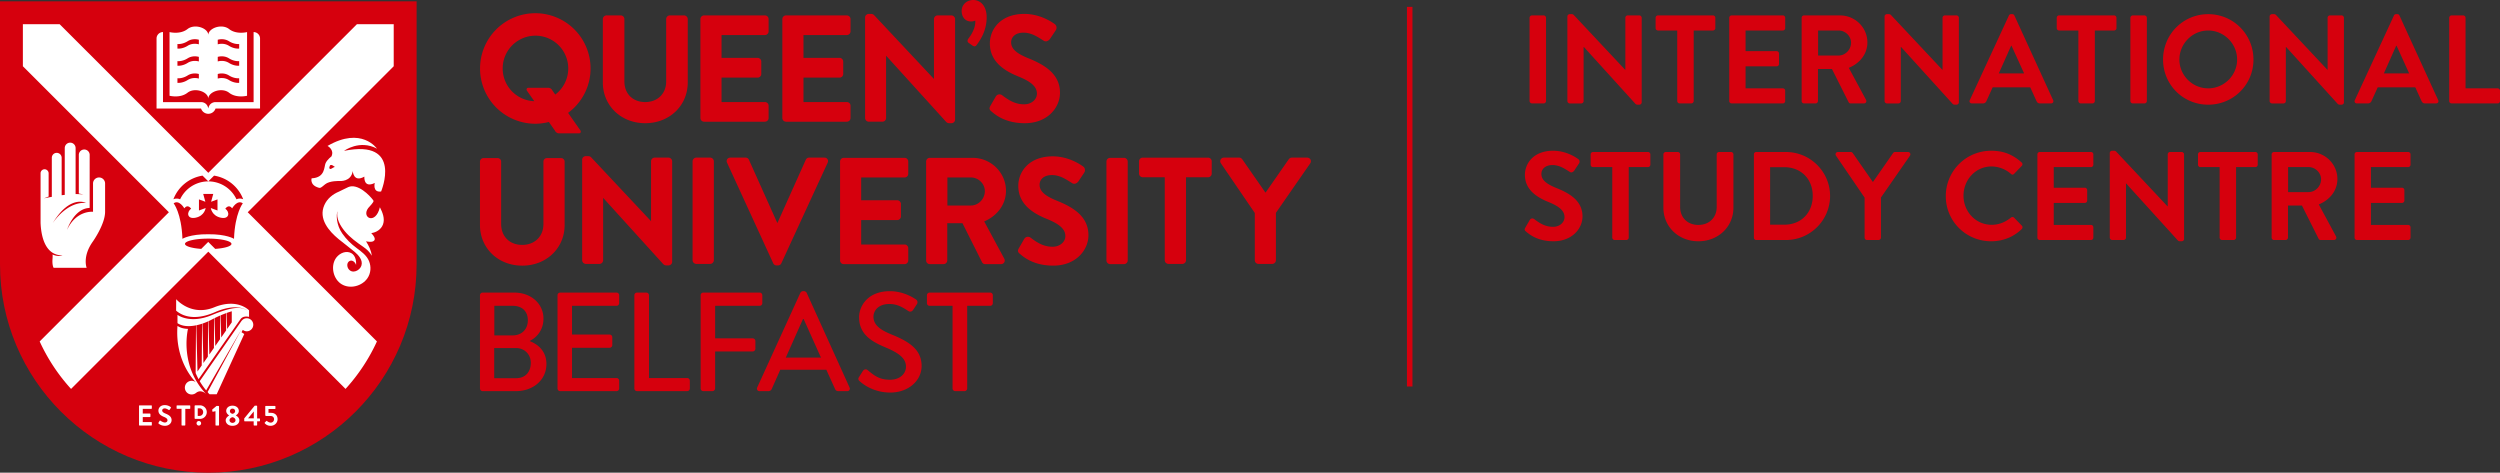 <svg xmlns="http://www.w3.org/2000/svg" data-name="Logo Artwork" viewBox="0 0 287.01 54.267"><rect x="0" y="0" width="287.01" height="54.267" fill="#333333" stroke="none"/><path fill="#d6000d" d="M161.524.789h.631v43.583h-.631z"/><g><path fill="#d6000d" d="M65.219 12.96a6.328 6.328 0 0 0 2.58-5.1 6.344 6.344 0 1 0-6.344 6.345c.538 0 1.058-.074 1.557-.2l.697.993c.073.17.27.31.44.31h2.321c.171 0 .25-.14.178-.31l-1.43-2.039Zm-7.51-5.1a3.764 3.764 0 1 1 7.528 0 3.754 3.754 0 0 1-1.492 2.996l-.327-.465c-.072-.171-.27-.31-.44-.31h-2.321c-.17 0-.25.139-.178.31l.86 1.227a3.76 3.76 0 0 1-3.63-3.757M74.074 14.144c-2.775 0-4.867-2.01-4.867-4.678V2.193c0-.226.198-.424.424-.424h1.63c.233 0 .423.19.423.424v7.153c0 1.419.96 2.372 2.39 2.372 1.417 0 2.406-.968 2.406-2.355v-7.17c0-.234.19-.424.424-.424h1.63c.225 0 .423.198.423.424v7.273c0 2.667-2.1 4.678-4.883 4.678M87.816 13.972h-6.981a.425.425 0 0 1-.425-.423V2.193c0-.234.19-.424.425-.424h6.98c.234 0 .424.19.424.424v1.406c0 .234-.19.424-.423.424h-4.98v2.618h4.139c.226 0 .424.197.424.424v1.424c0 .233-.19.423-.424.423h-4.14v2.806h4.98c.234 0 .424.19.424.424v1.407c0 .233-.19.423-.423.423M97.223 13.972H90.24a.425.425 0 0 1-.424-.423V2.193c0-.234.19-.424.424-.424h6.982c.234 0 .423.19.423.424v1.406c0 .234-.19.424-.423.424h-4.98v2.618h4.14c.225 0 .423.197.423.424v1.424c0 .233-.19.423-.423.423h-4.14v2.806h4.98c.234 0 .423.19.423.424v1.407c0 .233-.19.423-.423.423M109.225 14.144h-.24a.477.477 0 0 1-.36-.149l-6.9-7.606v7.16c0 .233-.191.423-.425.423h-1.56a.436.436 0 0 1-.425-.424V2.004c0-.22.195-.407.425-.407h.257c.146 0 .258.046.36.149l6.866 7.32V2.194c0-.234.19-.424.424-.424h1.578c.226 0 .424.198.424.424v11.545a.42.42 0 0 1-.424.406M111.881 5.318c-.102 0-.194-.058-.235-.084l-.453-.323c-.073-.055-.216-.211-.003-.497.496-.643.78-1.333.78-1.894 0-.062-.003-.112-.01-.16a1.104 1.104 0 0 1-.474.107c-.647 0-1.082-.486-1.082-1.21 0-.716.575-1.257 1.338-1.257.761 0 1.53.616 1.53 1.992 0 1.474-.668 2.534-1.17 3.203-.068.092-.148.123-.22.123M117.648 14.144c-2.258 0-3.406-.99-3.838-1.361-.202-.163-.286-.32-.107-.637l.618-1.065a.48.48 0 0 1 .327-.238.51.51 0 0 1 .4.09c.728.549 1.469 1.043 2.53 1.043.821 0 1.464-.537 1.464-1.223 0-.78-.633-1.367-2.118-1.968-1.41-.57-3.285-1.584-3.285-3.796 0-1.633 1.238-3.392 3.958-3.392 1.838 0 3.229.974 3.49 1.17a.461.461 0 0 1 .194.3.52.52 0 0 1-.07.4l-.652.976a.717.717 0 0 1-.319.268.436.436 0 0 1-.416-.035l-.126-.08c-.691-.436-1.344-.847-2.204-.847-.976 0-1.412.554-1.412 1.103 0 .732.569 1.262 1.963 1.83 1.803.725 3.646 1.763 3.646 3.967 0 1.695-1.417 3.495-4.043 3.495M76.744 30.47h-.24a.477.477 0 0 1-.362-.15l-6.9-7.607v7.16c0 .235-.19.425-.423.425h-1.56a.435.435 0 0 1-.425-.424V18.329c0-.22.194-.406.424-.406h.257c.146 0 .258.045.36.148l6.867 7.32v-6.873c0-.234.19-.424.424-.424h1.578c.225 0 .423.199.423.424v11.545c0 .22-.194.406-.423.406M81.53 30.299h-1.595a.435.435 0 0 1-.424-.424V18.519c0-.226.198-.423.424-.423h1.595c.226 0 .424.197.424.423v11.356a.435.435 0 0 1-.424.424M89.32 30.47h-.17a.406.406 0 0 1-.38-.243l-.001-.003-5.3-11.544a.41.41 0 0 1 .017-.4.418.418 0 0 1 .363-.185h1.75c.195 0 .333.126.382.25l3.263 7.269 3.264-7.272a.409.409 0 0 1 .38-.247h1.75c.157 0 .289.067.364.185.074.117.08.262.017.4l-5.318 11.544a.406.406 0 0 1-.38.246M103.848 30.324h-6.981a.425.425 0 0 1-.424-.424V18.544c0-.234.19-.423.424-.423h6.981c.234 0 .424.19.424.423v1.406c0 .235-.19.425-.424.425h-4.98v2.617h4.14c.225 0 .423.198.423.424v1.424c0 .233-.19.424-.423.424h-4.14v2.806h4.98c.234 0 .424.19.424.423V29.9c0 .233-.19.424-.424.424M114.912 30.324h-1.8a.39.39 0 0 1-.363-.209l-2.254-4.491h-1.746V29.9a.435.435 0 0 1-.424.424h-1.578a.424.424 0 0 1-.424-.425V18.544c0-.233.19-.424.424-.424h4.906c2.116 0 3.838 1.699 3.838 3.787 0 1.515-.955 2.852-2.5 3.513l2.298 4.262a.448.448 0 0 1 0 .441.423.423 0 0 1-.377.2m-6.146-6.73h2.698c.867 0 1.6-.757 1.6-1.652 0-.849-.733-1.566-1.6-1.566h-2.698v3.217ZM120.913 30.495c-2.257 0-3.405-.989-3.838-1.361-.202-.162-.286-.32-.107-.638l.618-1.064a.482.482 0 0 1 .327-.238.51.51 0 0 1 .401.09c.727.55 1.468 1.043 2.53 1.043.82 0 1.463-.537 1.463-1.223 0-.778-.633-1.367-2.117-1.968-1.41-.57-3.286-1.583-3.286-3.796 0-1.633 1.239-3.391 3.958-3.391 1.837 0 3.229.973 3.489 1.168a.458.458 0 0 1 .195.301.518.518 0 0 1-.07.4l-.651.976a.726.726 0 0 1-.32.268.44.44 0 0 1-.416-.035l-.126-.079c-.69-.436-1.343-.848-2.204-.848-.975 0-1.411.554-1.411 1.103 0 .732.569 1.262 1.962 1.83 1.803.725 3.647 1.763 3.647 3.968 0 1.694-1.417 3.494-4.043 3.494M129.042 30.324h-1.595a.435.435 0 0 1-.424-.424V18.544c0-.226.198-.423.424-.423h1.595c.226 0 .424.197.424.423V29.9a.434.434 0 0 1-.424.424M135.737 30.299h-1.595a.435.435 0 0 1-.424-.424v-9.526h-2.527a.425.425 0 0 1-.424-.424V18.52c0-.234.191-.423.424-.423h7.496c.234 0 .424.19.424.423v1.406c0 .234-.19.424-.424.424h-2.527v9.526a.435.435 0 0 1-.423.424M146.056 30.299h-1.577a.425.425 0 0 1-.424-.424V24.45l-3.894-5.705a.427.427 0 0 1-.02-.44.419.419 0 0 1 .375-.21h1.75c.138 0 .257.066.352.194l2.667 3.832 2.664-3.83c.098-.13.217-.195.355-.195h1.767c.16 0 .3.078.374.21a.427.427 0 0 1-.017.436l-3.948 5.692v5.441a.435.435 0 0 1-.424.424M59.952 30.496c-2.765 0-4.85-2.004-4.85-4.662V18.55c0-.214.187-.4.4-.4h1.632c.22 0 .4.179.4.4v7.165c0 1.436.972 2.401 2.418 2.401 1.434 0 2.436-.98 2.436-2.384V18.55c0-.221.18-.4.4-.4h1.633c.212 0 .4.186.4.4v7.285c0 2.658-2.094 4.662-4.869 4.662M60.825 39.134c.89-.437 1.568-1.341 1.568-2.554 0-1.697-1.406-2.99-3.362-2.99h-3.62a.307.307 0 0 0-.308.306v10.701c0 .162.13.308.307.308h3.799c2.036 0 3.523-1.31 3.523-3.12 0-1.439-.937-2.247-1.907-2.618v-.033Zm-4.074-.63v-3.395h2.118c1.034 0 1.73.598 1.73 1.664 0 1.02-.695 1.73-1.73 1.73h-2.118Zm-.015 4.913v-3.459h2.521c.938 0 1.681.712 1.681 1.698 0 1.002-.582 1.761-1.68 1.761h-2.522ZM64.005 44.597c0 .162.13.307.307.307h6.465a.307.307 0 0 0 .307-.307v-.89a.306.306 0 0 0-.307-.306H65.67v-3.475h4.316c.16 0 .306-.13.306-.308v-.905a.317.317 0 0 0-.306-.307H65.67V35.11h5.107a.307.307 0 0 0 .307-.307v-.906a.306.306 0 0 0-.307-.306h-6.465a.307.307 0 0 0-.307.306v10.7ZM72.826 44.597c0 .162.13.307.307.307h5.755a.307.307 0 0 0 .307-.307v-.89a.307.307 0 0 0-.307-.306h-4.38v-9.505a.318.318 0 0 0-.308-.306h-1.067a.307.307 0 0 0-.306.307v10.7ZM80.436 44.597c0 .162.129.307.306.307h1.052a.318.318 0 0 0 .306-.307v-4.25h4.316a.318.318 0 0 0 .307-.308v-.89a.318.318 0 0 0-.307-.306H82.1v-3.734h5.108a.307.307 0 0 0 .307-.307v-.906a.307.307 0 0 0-.307-.306h-6.466a.307.307 0 0 0-.306.306v10.7ZM87.204 44.904h1.018c.194 0 .324-.129.372-.242l.986-2.215h5.285l1.003 2.215a.376.376 0 0 0 .371.242h1.019c.242 0 .372-.21.275-.42l-4.93-10.878a.38.38 0 0 0-.275-.179h-.162a.38.38 0 0 0-.275.179L86.93 44.484c-.097.21.033.42.275.42m3.006-3.847 1.972-4.428h.081l1.988 4.428h-4.04ZM98.725 43.789c.259.242 1.503 1.277 3.475 1.277 2.102 0 3.604-1.374 3.604-3.055 0-1.972-1.6-2.861-3.474-3.62-1.342-.55-2.053-1.116-2.053-2.037 0-.598.469-1.455 1.827-1.455.937 0 1.55.404 2.181.808.227.145.437.049.566-.162l.404-.614a.384.384 0 0 0-.097-.55c-.161-.113-1.374-.953-2.99-.953-2.57 0-3.54 1.73-3.54 2.99 0 1.875 1.293 2.732 2.942 3.427 1.6.663 2.44 1.277 2.44 2.247 0 .824-.71 1.503-1.826 1.503-1.245 0-1.826-.485-2.586-1.115-.178-.146-.42-.081-.55.13l-.42.661c-.178.275-.048.388.097.518M109.357 44.597c0 .162.146.307.307.307h1.067a.318.318 0 0 0 .307-.307v-9.488h2.635a.307.307 0 0 0 .307-.307v-.906a.307.307 0 0 0-.307-.306h-6.95a.307.307 0 0 0-.308.306v.906c0 .161.13.307.307.307h2.635v9.488Z"/><g><path fill="#d6000d" d="M0 .154v30.2C0 43.56 10.707 54.268 23.914 54.268S47.827 43.56 47.827 30.354V.154H0Z"/><g><path fill="#fff" d="M45.201 2.78h-4.226L23.914 19.841 6.852 2.781H2.626v4.825l16.761 16.761L4.555 39.2a21.139 21.139 0 0 0 3.603 5.45l15.756-15.756 15.755 15.755a21.141 21.141 0 0 0 3.603-5.45L28.44 24.368 45.2 7.607V2.78Z"/><g fill="#d6000d"><path d="M27.877 23.343c-.639-.466-1.224.573-1.224.573-.4-.543-.786.046-.786.046.54.373.493 1.25-.531 1.028-1.025-.222-1.135-1.107-1.135-1.107l.768.282v-1.276l-.734.274.246-.897H23.33l.246.897-.735-.274v1.276l.768-.282s-.11.885-1.135 1.107c-1.024.221-1.071-.655-.53-1.028 0 0-.386-.59-.786-.046 0 0-.586-1.039-1.224-.573 0 0 .9 1.112 1.011 4.074 0 0 .848-.545 2.96-.524 2.112-.021 2.96.524 2.96.524.111-2.962 1.011-4.074 1.011-4.074"/><path d="M20.489 22.819c.066.014.128.036.189.062a3.573 3.573 0 0 1 6.471 0 .94.94 0 0 1 .771-.004 4.29 4.29 0 0 0-3.346-2.713l-.66.66-.661-.66a4.29 4.29 0 0 0-3.346 2.713.94.94 0 0 1 .582-.058ZM23.905 27.772l.803.802c1.08-.077 1.865-.305 1.865-.575 0-.334-1.194-.604-2.668-.604s-2.667.27-2.667.604c0 .27.784.498 1.865.575l.802-.802Z"/></g><path fill="#fff" d="M29.114 3.682c.409 0 .74.33.74.74v8.039h-5.11a.88.88 0 0 1-.83.604h-.002a.88.88 0 0 1-.83-.604h-5.11V4.42a.74.74 0 0 1 .741-.739v8.042h4.397s.663-.016.804.734c.14-.75.803-.734.803-.734h4.397V3.682m-2.811-.345c.845.663 2.06.346 2.06.346v7.31s-1.215.318-2.06-.345c-.84-.658-2.37-.11-2.389.676v.015-.007l-.002.007v-.015c-.018-.786-1.547-1.334-2.388-.676-.845.663-2.06.345-2.06.345v-7.31s1.215.317 2.06-.346c.843-.66 2.38-.106 2.39.684.009-.79 1.546-1.345 2.389-.684m-3.474 5.157c-.15-.043-.738-.177-1.288.17-.552.347-1.048.332-1.17.321v.526c.122.01.618.026 1.17-.322.55-.346 1.137-.212 1.288-.169v-.526Zm0-1.965c-.15-.043-.738-.178-1.288.169-.552.347-1.048.332-1.17.321v.526c.122.01.618.026 1.17-.321.55-.347 1.137-.212 1.288-.17V6.53Zm0-1.966c-.15-.043-.738-.177-1.288.17-.552.347-1.048.331-1.17.32v.527c.122.01.618.025 1.17-.322.55-.346 1.137-.212 1.288-.169v-.526Zm4.628 4.423c-.123.01-.618.025-1.17-.323-.551-.346-1.139-.212-1.289-.169v.526c.15-.043.738-.177 1.288.17.553.347 1.048.332 1.171.321v-.525Zm0-1.967c-.123.01-.618.026-1.17-.321-.551-.347-1.139-.212-1.289-.169v.526c.15-.043.738-.178 1.288.169.553.347 1.048.332 1.171.321V7.02Zm0-1.965c-.123.01-.618.026-1.17-.322-.551-.346-1.139-.212-1.289-.169v.526c.15-.043.738-.177 1.288.17.553.346 1.048.331 1.171.32v-.525ZM15.961 46.602c0-.033.026-.063.062-.063h1.345c.037 0 .063.03.063.063v.27a.063.063 0 0 1-.063.064h-.978v.542h.816c.034 0 .064.03.064.063v.274c0 .037-.03.063-.064.063h-.816v.578h.978c.037 0 .063.03.063.062v.272a.062.062 0 0 1-.063.062h-1.345a.062.062 0 0 1-.062-.062v-2.188Zm2.252 2.026c.066.063.31.257.727.257.466 0 .76-.314.76-.654 0-.426-.37-.617-.69-.747-.268-.109-.39-.214-.39-.37 0-.105.102-.231.29-.231.182 0 .433.165.46.182.04.026.089 0 .116-.04l.125-.188c.023-.034.013-.09-.02-.11a1.162 1.162 0 0 0-.66-.22c-.526 0-.744.34-.744.634 0 .39.31.588.62.714.279.112.42.228.42.396 0 .142-.128.255-.3.255-.215 0-.482-.195-.499-.205-.03-.023-.086-.023-.112.023l-.12.205c-.03.053-.012.07.017.099m2.628.162c0 .033.03.062.062.062h.309c.032 0 .062-.03.062-.062v-1.854h.506c.036 0 .063-.03.063-.063v-.27a.063.063 0 0 0-.063-.064h-1.444a.063.063 0 0 0-.063.063v.271c0 .033.027.063.063.063h.505v1.854Zm3.897 0c0 .033.027.062.062.062h.285c.034 0 .06-.03.06-.062v-2.122c0-.033-.026-.062-.06-.062h-.23l-.477.4c-.013.013-.02.032-.016.06l.02.16c.003.03.036.05.066.044l.29-.063v1.583Zm1.173-.539c0-.287.307-.505.4-.552v-.01c-.136-.072-.341-.254-.341-.512 0-.366.317-.605.717-.605.413 0 .73.239.73.605 0 .252-.205.43-.34.509v.013c.149.077.4.268.4.552 0 .36-.304.635-.79.635-.472 0-.776-.275-.776-.635m.782-.743c.205-.047.301-.172.301-.314 0-.159-.135-.281-.308-.281a.288.288 0 0 0-.293.28c0 .15.092.265.3.315m-.343.737c0 .182.165.303.343.303.182 0 .344-.121.344-.303 0-.15-.122-.301-.343-.35-.222.049-.344.2-.344.35m1.752.128a.063.063 0 0 1-.063-.062v-.275l1.19-1.447a.07.07 0 0 1 .05-.02h.178c.033 0 .063.026.063.064v1.406h.264c.036 0 .063.027.063.06v.206a.063.063 0 0 1-.063.062h-.264l.003.423c0 .033-.03.063-.063.063h-.274a.065.065 0 0 1-.063-.063v-.417h-1.021m1.034-.343v-.793l-.661.793h.66Zm1.28.581c.082.1.297.275.65.275.457 0 .8-.344.8-.757 0-.433-.287-.734-.756-.734h-.285v-.44h.734c.036 0 .063-.029.063-.062v-.225a.062.062 0 0 0-.063-.062h-1.044a.062.062 0 0 0-.063.062v.975c0 .053.036.116.102.116h.51c.26 0 .399.165.399.37 0 .208-.159.39-.383.39-.222 0-.413-.172-.427-.185-.025-.023-.056-.017-.08.003l-.164.162c-.04.04-.036.063.006.112m-7.85-.016a.262.262 0 1 0 .262-.262.262.262 0 0 0-.262.262m.355-.504a.779.779 0 1 0 0-1.556h-.498a.083.083 0 0 0-.08.083v1.39c0 .046.036.083.08.083h.498m-.22-1.215h.195c.249 0 .429.183.429.435 0 .253-.18.437-.429.437H22.7v-.872ZM12.065 21.04a.693.693 0 0 0-1.385 0v3.274s-1.913-.222-2.984 2.076c0 0 .78-2.464 2.595-2.518l.004-6.121a.624.624 0 0 0-1.246 0v4.464s.414.08.513.11c0 0-.35-.03-.513-.037a5.914 5.914 0 0 0-.369-.005V17a.623.623 0 1 0-1.246 0v5.374c-.124.012-.24.025-.355.04v-4.299c0-.313-.254-.567-.568-.567s-.562.254-.562.567v4.483c-.495.087-.842.162-.896.18a7.27 7.27 0 0 1 .53-.215V19.9a.469.469 0 0 0-.468-.468.46.46 0 0 0-.458.468v5.673c.05 1.3.41 3.766 2.526 3.745 0 0-.52.2-1.15-.104 0 0 .026.119-.007.552-.033.433.028.805.128.977h3.793s-.513-1.287.7-2.995c0 0 1.418-1.986 1.418-3.434V21.04Zm-6.024 4.599c1.991-3.331 3.833-2.343 3.833-2.343-2.148-.144-3.639 2.042-3.833 2.342Z"/><g fill="#fff"><path d="M38.977 20.78c.013 0 1.327.126 1.52-1.14 0 0 .074 1.356 1.333.637 0 0-.12 1.377 1.195.727 0 0-.288 1.116.728.982 0 0 2.55-6.045-4.253-4.667 0 0 1.787-1.328 3.779-.251 0 0-1.765-2.586-5.677-.314 0 0 .816.427.45 1.204 0 0-.486.358-.674.777-.188.42-.027 1.66-1.601 1.737 0 0-.252.779.818 1.081.198.056.242.01.733-.396.512-.424 1.637-.376 1.65-.377Zm-1.102-1.767c.13-.237.57.157.57.157s-.077-.009-.334.159c-.312.203-.367-.078-.236-.315Z"/><path d="M42.268 23.892c.132-.18.715-.708.602-.87-.431-.616-1.825-2.005-2.884-1.544-.35.152-.875.437-1.067.517-.732.308-1.356.81-1.684 1.55-.698 1.573.51 2.981 1.657 3.922.6.491 1.225.948 1.82 1.446.437.366.987.965.775 1.594-.191.566-1.03.966-1.468.383-.2-.266-.224-.716.088-.91.326-.204.69.135.77.444.055-.596-.137-1.292-.786-1.459-.614-.157-1.267.237-1.58.752-.565.932-.23 2.341.703 2.91.964.588 2.335.232 2.968-.68.398-.573.448-1.33.185-1.97-.277-.672-.88-1.092-1.442-1.514-.646-.484-1.145-.97-1.626-1.65-.695-.983-.718-2.176-.55-2.569-.191.84.326 1.689.839 2.309.591.715 1.35 1.254 2.107 1.78.393.273.762.591.982 1.025-.054-.6-.342-1.15-.657-1.654.258.047.606.114.849-.019.396-.216-.067-.729-.247-.924.581-.073 1.142-.432 1.348-.998.24-.661-.053-1.384-.358-1.972-.497 2.077-2.155 1.197-1.344.1Z"/></g><path fill="#fff" d="M23.197 37.165a6.04 6.04 0 0 1-.66.18l.136 5.307.486-.698.038-4.79Zm.694-.27c-.21.095-.43.181-.654.257l.116 4.524.506-.726.032-4.055Zm.695-.348c-.09.045-.18.091-.272.14-.121.065-.248.127-.378.187l.098 3.824.524-.753.028-3.398Zm.694-.324c-.203.088-.42.188-.647.3l.082 3.197.544-.78.021-2.717Zm.695-.276c-.186.068-.404.152-.644.255l.065 2.541.563-.808.016-1.988Zm.632-.212s-.224.064-.579.192l.048 1.84.531-.763v-1.269Zm-5.024 2.019c-.452-.01-.87-.11-1.207-.339-.325 4.226 2.148 6.51 2.148 6.51a.766.766 0 0 0-.673-.192.786.786 0 0 0 .152 1.556.819.819 0 0 0 .512-.189c.578-.454 1.136.117 1.18.163-2.988-3.125-2.228-7.001-2.112-7.51Zm7.493-.468a.75.75 0 0 1-.75.75.734.734 0 0 1-.452-.168l-.147.272.317.205-3.168 6.919h-.806c-.109-.068-.16-.17-.237-.256l3.921-7.254-4.085 7.064a7.87 7.87 0 0 1-.742-1.057l4.74-6.833c.163-.24.375-.392.66-.392a.75.75 0 0 1 .75.75Zm-.485-1.658v.754s-.657-.198-.988.27c-.316.448-4.46 6.384-4.806 6.879a7.985 7.985 0 0 1-.337-.703l.044-5.478c-.79.159-1.569.13-2.128-.25v-.955s1.389 1.086 3.933.032c2.544-1.055 3.378-.933 4.07-.542 0 0-1.14-.913-3.71.205-2.625 1.144-3.991.224-4.45-.178l.006-1.316s1.709 2.02 4.373.933c2.665-1.086 3.993.35 3.993.35Z"/></g></g></g><g fill="#d6000d"><path d="M175.6 2.044c0-.145.13-.275.274-.275h1.343c.144 0 .274.13.274.275v9.555c0 .145-.13.275-.274.275h-1.343a.284.284 0 0 1-.274-.275V2.044ZM179.943 1.885c0-.145.13-.26.273-.26h.217c.101 0 .174.029.245.101l5.89 6.279h.029V2.044c0-.145.115-.275.274-.275h1.328c.144 0 .274.13.274.275v9.714c0 .144-.13.26-.274.26h-.202a.317.317 0 0 1-.245-.1l-5.918-6.526h-.03V11.6a.274.274 0 0 1-.274.275h-1.314a.284.284 0 0 1-.274-.275V1.885ZM192.553 3.502h-2.209a.274.274 0 0 1-.274-.275V2.044c0-.145.115-.275.274-.275h6.308c.159 0 .275.13.275.275v1.183a.274.274 0 0 1-.275.275h-2.208v8.097c0 .145-.13.275-.275.275h-1.342a.284.284 0 0 1-.274-.275V3.502ZM198.525 2.044c0-.145.115-.275.274-.275h5.875c.159 0 .274.13.274.275v1.183a.274.274 0 0 1-.274.275H200.4v2.367h3.565c.145 0 .275.13.275.274v1.198c0 .16-.13.274-.275.274h-3.565v2.527h4.273c.159 0 .274.13.274.274v1.183a.274.274 0 0 1-.274.275h-5.875a.274.274 0 0 1-.274-.275V2.044ZM206.835 2.044c0-.145.115-.275.274-.275h4.128c1.732 0 3.147 1.386 3.147 3.104 0 1.328-.88 2.41-2.136 2.916l1.977 3.666c.101.188 0 .419-.245.419h-1.516a.248.248 0 0 1-.23-.13l-1.92-3.825h-1.603v3.68c0 .145-.13.275-.274.275h-1.328a.274.274 0 0 1-.274-.275V2.044Zm4.243 4.33c.765 0 1.43-.664 1.43-1.472 0-.765-.665-1.4-1.43-1.4h-2.353v2.872h2.353ZM216.357 1.885c0-.145.13-.26.274-.26h.216c.101 0 .174.029.245.101l5.89 6.279h.029V2.044c0-.145.116-.275.274-.275h1.328c.144 0 .274.13.274.275v9.714c0 .144-.13.26-.274.26h-.202a.317.317 0 0 1-.245-.1l-5.918-6.526h-.03V11.6a.274.274 0 0 1-.273.275h-1.314a.284.284 0 0 1-.274-.275V1.885ZM226.138 11.498l4.49-9.714c.043-.087.115-.159.245-.159h.144c.144 0 .202.072.245.159l4.446 9.714c.087.188-.029.376-.245.376h-1.256c-.217 0-.318-.087-.419-.289l-.707-1.559h-4.316l-.707 1.56a.435.435 0 0 1-.419.288h-1.255c-.217 0-.332-.188-.246-.376Zm6.236-3.074-1.444-3.176h-.043l-1.415 3.176h2.902ZM238.605 3.502h-2.209a.274.274 0 0 1-.274-.275V2.044c0-.145.116-.275.274-.275h6.308c.16 0 .275.13.275.275v1.183a.274.274 0 0 1-.275.275h-2.208v8.097c0 .145-.13.275-.274.275h-1.343a.284.284 0 0 1-.274-.275V3.502ZM244.577 2.044c0-.145.13-.275.274-.275h1.343c.144 0 .273.13.273.275v9.555c0 .145-.13.275-.273.275h-1.343a.284.284 0 0 1-.274-.275V2.044ZM253.51 1.625c2.887 0 5.196 2.324 5.196 5.211s-2.31 5.182-5.196 5.182-5.182-2.295-5.182-5.182 2.295-5.21 5.182-5.21Zm0 8.517c1.819 0 3.32-1.487 3.32-3.306s-1.501-3.334-3.32-3.334-3.306 1.515-3.306 3.334 1.487 3.306 3.306 3.306ZM260.562 1.885c0-.145.13-.26.275-.26h.216c.101 0 .173.029.246.101l5.889 6.279h.029V2.044c0-.145.115-.275.274-.275h1.328c.144 0 .274.13.274.275v9.714c0 .144-.13.26-.274.26h-.202a.317.317 0 0 1-.246-.1l-5.918-6.526h-.029V11.6a.274.274 0 0 1-.274.275h-1.313a.284.284 0 0 1-.275-.275V1.885ZM270.344 11.498l4.489-9.714c.043-.087.115-.159.245-.159h.144c.145 0 .203.072.246.159l4.446 9.714c.086.188-.029.376-.245.376h-1.256c-.217 0-.318-.087-.42-.289l-.706-1.559h-4.316l-.707 1.56a.435.435 0 0 1-.419.288h-1.256c-.217 0-.332-.188-.245-.376Zm6.235-3.074-1.443-3.176h-.043l-1.415 3.176h2.901ZM281.179 2.044c0-.145.115-.275.274-.275h1.328c.144 0 .274.13.274.275v8.098h3.681c.16 0 .275.13.275.274v1.183a.274.274 0 0 1-.275.275h-5.283a.274.274 0 0 1-.274-.275V2.044ZM175.181 26.573c-.144-.116-.202-.202-.072-.433l.52-.895a.334.334 0 0 1 .49-.101c.592.447 1.241.895 2.18.895.75 0 1.313-.491 1.313-1.112 0-.736-.62-1.241-1.833-1.732-1.356-.548-2.713-1.415-2.713-3.118 0-1.284.952-2.771 3.248-2.771 1.472 0 2.598.75 2.886.967.145.087.188.332.087.476l-.549.823c-.115.173-.332.289-.505.173-.62-.39-1.212-.794-2.006-.794-.823 0-1.27.462-1.27 1.01 0 .68.534 1.141 1.703 1.617 1.4.563 3.017 1.4 3.017 3.263 0 1.486-1.285 2.858-3.32 2.858-1.82 0-2.757-.765-3.176-1.126ZM185.094 19.182h-2.209a.274.274 0 0 1-.274-.274v-1.184c0-.144.115-.274.274-.274h6.308c.159 0 .275.13.275.274v1.184a.274.274 0 0 1-.275.274h-2.208v8.098c0 .144-.13.274-.275.274h-1.342a.284.284 0 0 1-.274-.274v-8.098ZM190.965 17.724c0-.144.13-.274.275-.274h1.37c.16 0 .275.13.275.274v6.02c0 1.226.837 2.078 2.093 2.078s2.107-.852 2.107-2.064v-6.034c0-.144.116-.274.275-.274h1.371c.144 0 .274.13.274.274v6.12c0 2.195-1.746 3.855-4.027 3.855-2.266 0-4.013-1.66-4.013-3.855v-6.12ZM201.353 17.724c0-.144.115-.274.26-.274h3.42c2.787 0 5.067 2.267 5.067 5.038 0 2.8-2.28 5.066-5.066 5.066h-3.421c-.145 0-.26-.13-.26-.274v-9.556Zm3.507 8.07c1.877 0 3.248-1.329 3.248-3.306 0-1.963-1.371-3.292-3.248-3.292h-1.645v6.597h1.645ZM214.064 22.69l-3.29-4.821c-.116-.188 0-.42.23-.42h1.472c.116 0 .188.073.231.13l2.31 3.321 2.31-3.32c.043-.058.115-.13.23-.13h1.487c.231 0 .347.23.231.419l-3.334 4.806v4.605c0 .144-.13.274-.275.274h-1.327a.274.274 0 0 1-.275-.274v-4.59ZM228.594 17.306c1.458 0 2.512.462 3.493 1.342.13.115.13.289.014.404l-.88.91c-.101.115-.245.115-.36 0a3.414 3.414 0 0 0-2.224-.852c-1.847 0-3.219 1.544-3.219 3.363 0 1.804 1.386 3.335 3.234 3.335.866 0 1.602-.332 2.208-.823a.266.266 0 0 1 .361 0l.895.924c.116.1.086.288-.015.39-.981.952-2.222 1.4-3.507 1.4-2.887 0-5.21-2.296-5.21-5.182s2.323-5.211 5.21-5.211ZM233.9 17.724c0-.144.116-.274.274-.274h5.875c.16 0 .275.13.275.274v1.184a.274.274 0 0 1-.275.274h-4.272v2.367h3.565c.145 0 .275.13.275.275v1.198c0 .159-.13.274-.275.274h-3.565v2.526h4.272c.16 0 .275.13.275.274v1.184a.274.274 0 0 1-.275.274h-5.875a.274.274 0 0 1-.273-.274v-9.556ZM242.21 17.566c0-.145.13-.26.275-.26h.216c.101 0 .174.029.246.1l5.89 6.28h.028v-5.962c0-.144.116-.274.274-.274h1.328c.144 0 .274.13.274.274v9.715c0 .144-.13.26-.274.26h-.202a.317.317 0 0 1-.245-.101l-5.919-6.525h-.029v6.207a.274.274 0 0 1-.273.274h-1.314a.284.284 0 0 1-.274-.274v-9.714ZM254.82 19.182h-2.208a.274.274 0 0 1-.274-.274v-1.184c0-.144.115-.274.274-.274h6.308c.159 0 .275.13.275.274v1.184a.274.274 0 0 1-.275.274h-2.208v8.098c0 .144-.13.274-.275.274h-1.342a.284.284 0 0 1-.274-.274v-8.098ZM260.793 17.724c0-.144.115-.274.274-.274h4.129c1.732 0 3.147 1.386 3.147 3.103 0 1.328-.88 2.411-2.137 2.916l1.978 3.667c.1.187 0 .418-.246.418h-1.515a.248.248 0 0 1-.231-.13l-1.92-3.825h-1.602v3.681c0 .144-.13.274-.275.274h-1.328a.274.274 0 0 1-.274-.274v-9.556Zm4.244 4.33c.765 0 1.43-.663 1.43-1.472 0-.765-.665-1.4-1.43-1.4h-2.353v2.873h2.353ZM270.315 17.724c0-.144.115-.274.275-.274h5.874c.16 0 .275.13.275.274v1.184a.274.274 0 0 1-.275.274h-4.272v2.367h3.565c.144 0 .274.13.274.275v1.198c0 .159-.13.274-.274.274h-3.565v2.526h4.272c.16 0 .275.13.275.274v1.184a.274.274 0 0 1-.275.274h-5.874a.274.274 0 0 1-.275-.274v-9.556Z"/></g></svg>